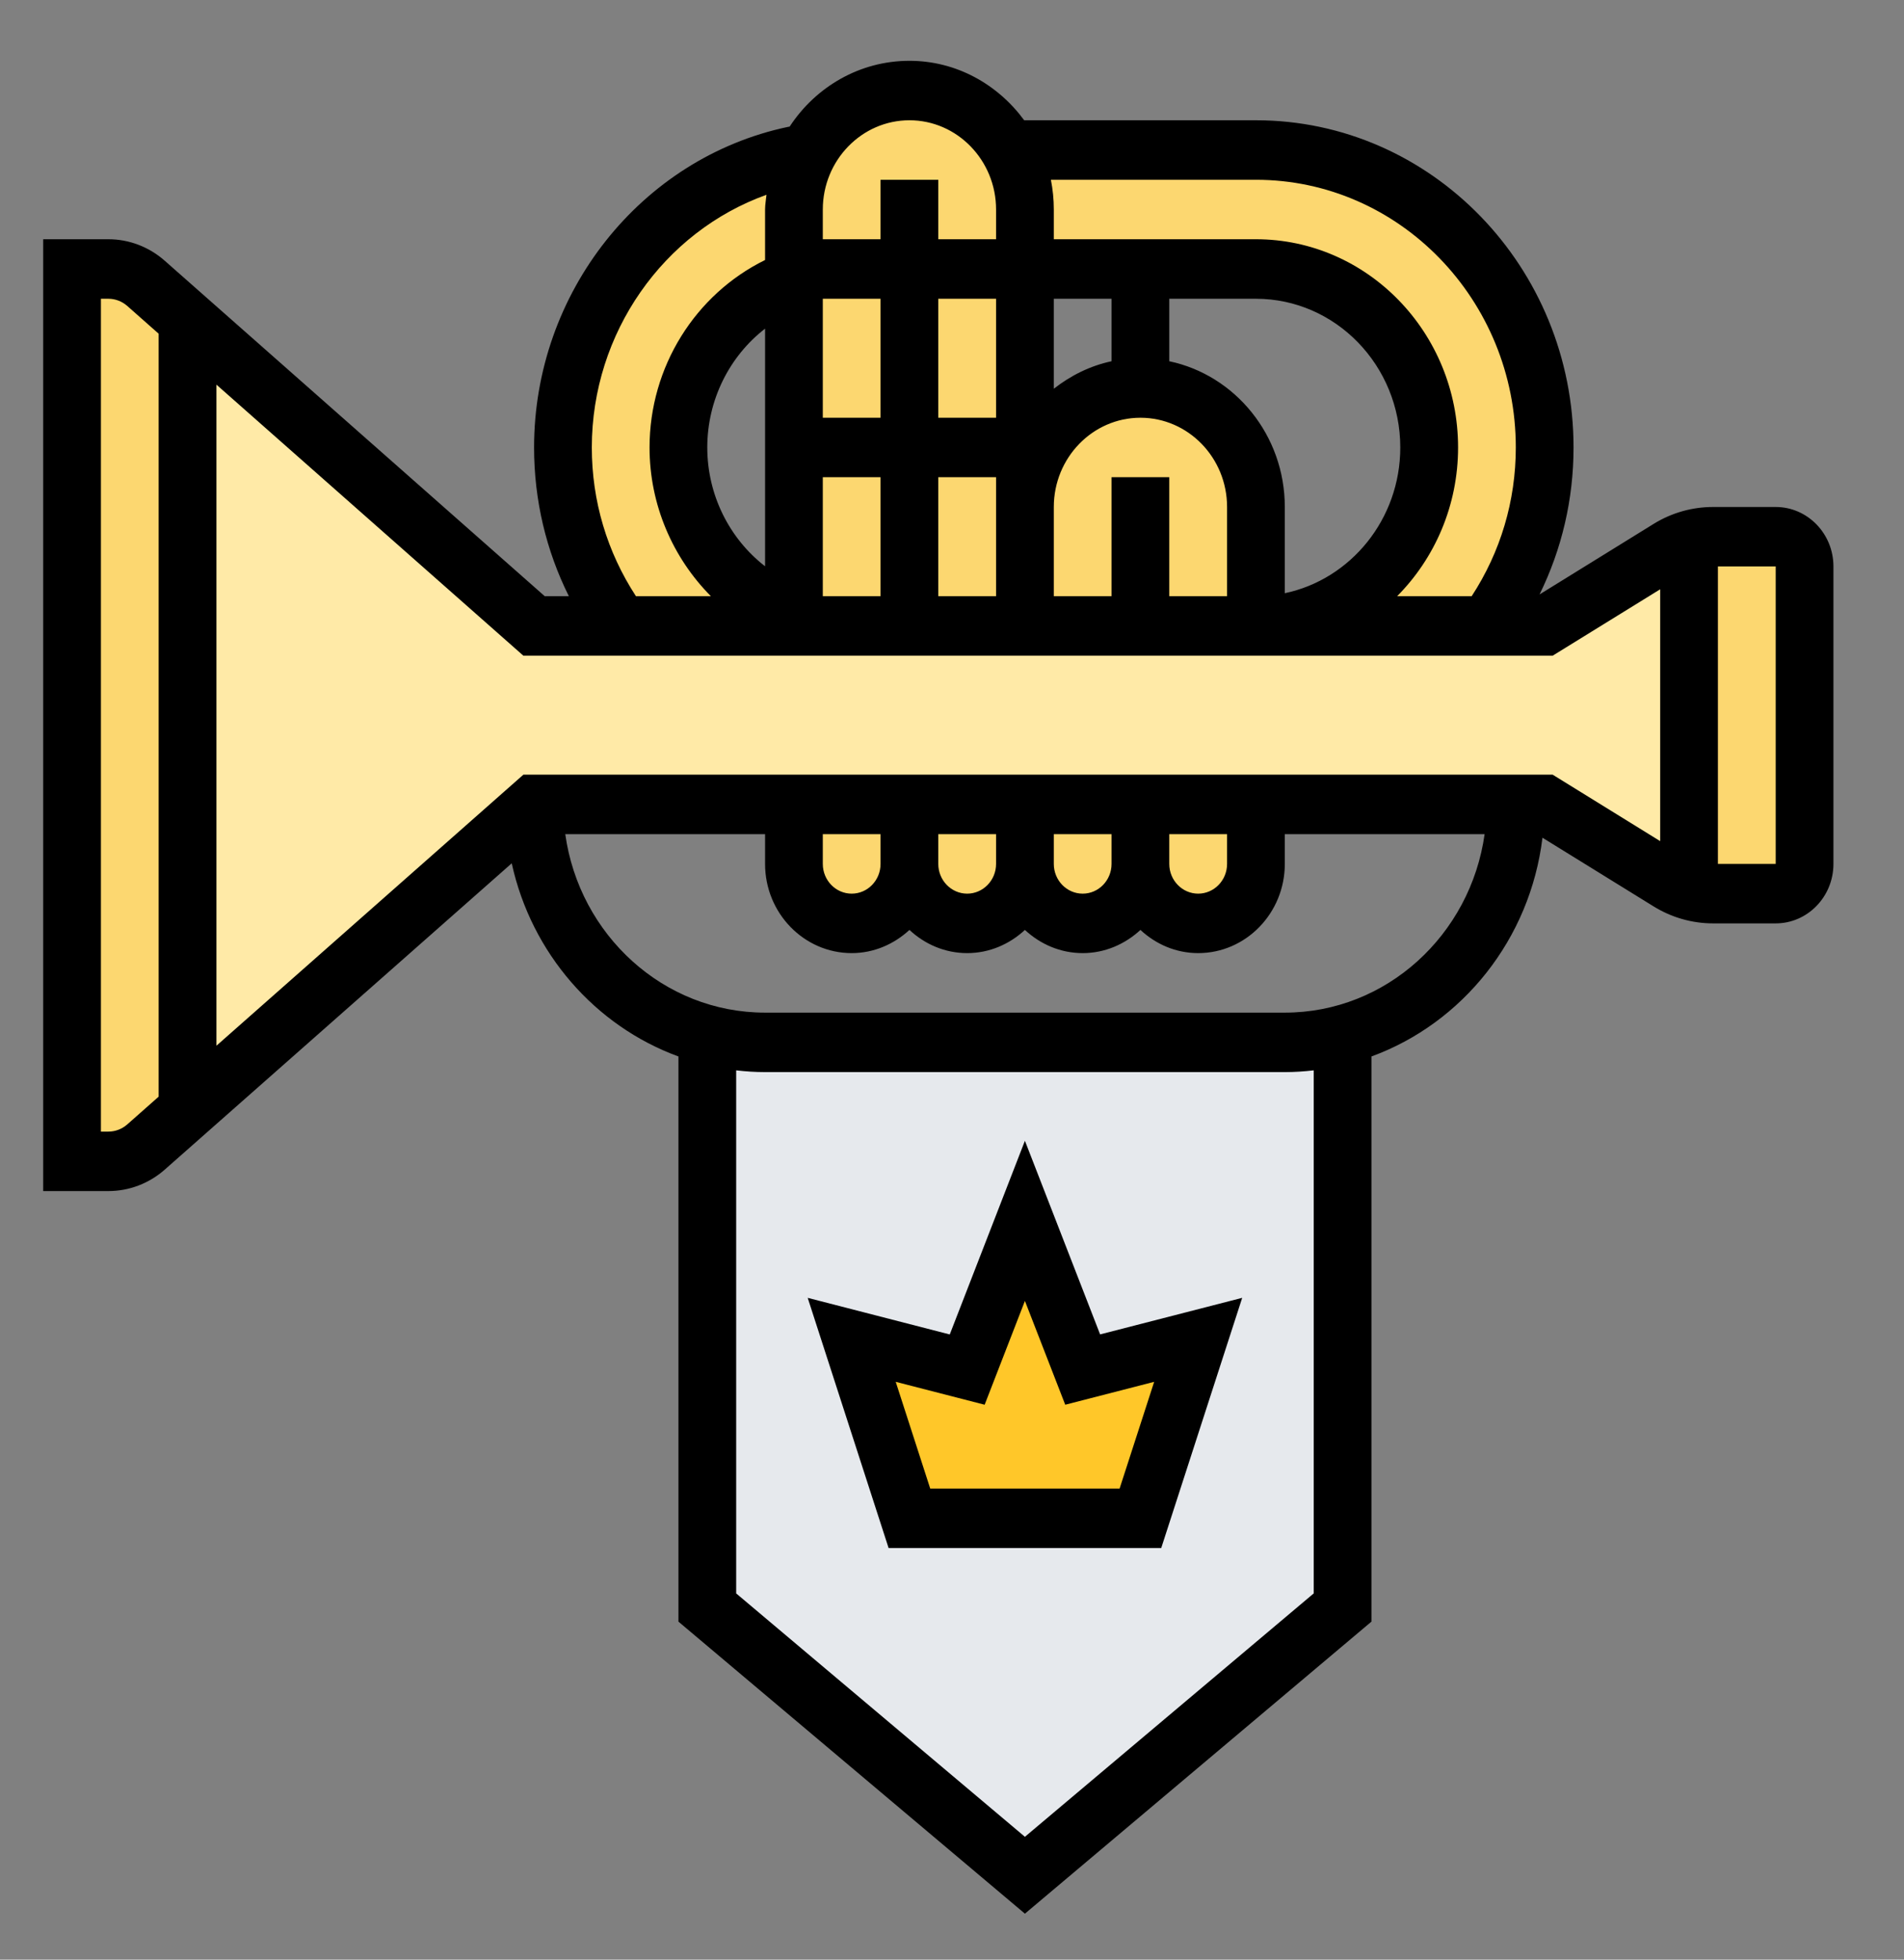 <svg width="34" height="35" viewBox="0 0 34 35" fill="none" xmlns="http://www.w3.org/2000/svg">
<rect x="0" y="0" width="34" height="35" fill="#808080" stroke="none"/>
<g clip-path="url(#clip0)">
<path d="M20.365 6.93C20.932 6.93 21.448 7.169 21.824 7.551C22.195 7.939 22.427 8.47 22.427 9.055V11.18H20.365H18.302V9.055C18.302 7.881 19.225 6.93 20.365 6.93Z" fill="#FCD770"/>
<path d="M20.365 14.367V15.43C20.365 16.014 19.901 16.492 19.334 16.492C19.05 16.492 18.792 16.375 18.607 16.179C18.416 15.988 18.302 15.722 18.302 15.43V14.367H20.365Z" fill="#FCD770"/>
<path d="M22.427 14.367V15.43C22.427 15.722 22.314 15.988 22.123 16.179C21.937 16.375 21.68 16.492 21.396 16.492C20.829 16.492 20.365 16.014 20.365 15.43V14.367H22.427Z" fill="#FCD770"/>
<path d="M18.302 14.367V15.43C18.302 16.014 17.838 16.492 17.271 16.492C16.987 16.492 16.73 16.375 16.544 16.179C16.353 15.988 16.24 15.722 16.24 15.43V14.367H18.302Z" fill="#FCD770"/>
<path d="M16.24 14.367V15.43C16.24 16.014 15.776 16.492 15.209 16.492C14.925 16.492 14.667 16.375 14.482 16.179C14.291 15.988 14.177 15.722 14.177 15.43V14.367H16.24Z" fill="#FCD770"/>
<path d="M18.024 2.68C17.936 2.52 17.823 2.372 17.699 2.239C17.323 1.856 16.807 1.617 16.24 1.617C15.451 1.617 14.77 2.069 14.42 2.743C14.265 3.041 14.177 3.381 14.177 3.742V4.805V4.985V7.992V10.999V11.18H16.24H18.302V9.055V7.992V5.867V4.805V3.742C18.302 3.354 18.199 2.993 18.024 2.68Z" fill="#FCD770"/>
<path d="M27.584 7.992C27.584 9.188 27.202 10.287 26.552 11.174V11.18H22.427C24.134 11.18 25.521 9.751 25.521 7.992C25.521 6.234 24.134 4.805 22.427 4.805H20.365H18.302V3.742C18.302 3.354 18.199 2.993 18.024 2.68H22.427C25.268 2.68 27.584 5.065 27.584 7.992Z" fill="#FCD770"/>
<path d="M14.177 11.179H11.084V11.174C10.434 10.287 10.052 9.187 10.052 7.992C10.052 5.431 11.821 3.285 14.172 2.786C14.255 2.77 14.337 2.754 14.42 2.743C14.265 3.041 14.177 3.381 14.177 3.742V4.804V4.985C12.976 5.426 12.115 6.605 12.115 7.992C12.115 9.378 12.976 10.558 14.177 10.999V11.179Z" fill="#FCD770"/>
<path d="M30.162 9.649V15.897C30.033 15.86 29.909 15.801 29.796 15.732L27.584 14.367H27.068H22.427H20.365H18.302H16.24H14.177H9.537L3.349 19.834V5.713L9.537 11.18H11.084H14.177H16.24H18.302H20.365H22.427H26.552H27.584L29.796 9.814C29.909 9.745 30.033 9.687 30.162 9.649Z" fill="#FFEAA7"/>
<path d="M32.224 10.117V15.43C32.224 15.722 31.992 15.961 31.709 15.961H30.59C30.445 15.961 30.301 15.94 30.162 15.897V9.65C30.301 9.607 30.445 9.586 30.59 9.586H31.709C31.992 9.586 32.224 9.825 32.224 10.117Z" fill="#FCD770"/>
<path d="M3.349 5.713V19.834L2.607 20.487C2.421 20.652 2.184 20.742 1.936 20.742H1.287V12.773V4.805H1.936C2.184 4.805 2.421 4.895 2.607 5.06L3.349 5.713Z" fill="#FCD770"/>
<path d="M23.974 18.484V28.711L18.302 33.492L12.63 28.711V18.484C12.96 18.569 13.306 18.617 13.662 18.617H22.943C23.299 18.617 23.644 18.569 23.974 18.484Z" fill="#E6E9ED"/>
<path d="M21.396 23.93L20.365 27.117H16.24L15.209 23.93L17.271 24.461L18.302 21.805L19.334 24.461L21.396 23.93Z" fill="#FFC729"/>
<path d="M31.709 9.055H30.59C30.216 9.055 29.849 9.159 29.529 9.357L27.492 10.617C27.89 9.807 28.099 8.917 28.099 7.992C28.099 4.77 25.555 2.148 22.427 2.148H18.289C17.818 1.507 17.079 1.086 16.24 1.086C15.35 1.086 14.565 1.553 14.101 2.261C14.09 2.263 14.078 2.265 14.067 2.267C11.442 2.823 9.537 5.23 9.537 7.992C9.537 8.929 9.751 9.831 10.158 10.648H9.727L2.943 4.658C2.663 4.41 2.305 4.273 1.936 4.273H0.771V21.273H1.936C2.305 21.273 2.663 21.137 2.943 20.889L9.138 15.419C9.49 17.026 10.629 18.326 12.115 18.869V28.963L18.302 34.179L24.49 28.963V18.869C26.114 18.275 27.324 16.777 27.544 14.962L29.529 16.189C29.849 16.387 30.216 16.492 30.591 16.492H31.709C32.277 16.492 32.74 16.016 32.74 15.43V10.117C32.74 9.531 32.277 9.055 31.709 9.055ZM22.427 3.211C24.986 3.211 27.068 5.356 27.068 7.992C27.068 8.949 26.794 9.861 26.28 10.648H24.949C25.619 9.973 26.037 9.032 26.037 7.992C26.037 5.942 24.418 4.273 22.427 4.273H18.818V3.742C18.818 3.561 18.8 3.383 18.766 3.211H22.427ZM19.849 8.523V10.648H18.818V9.055C18.818 8.176 19.512 7.461 20.365 7.461C21.218 7.461 21.912 8.176 21.912 9.055V10.648H20.88V8.523H19.849ZM22.943 10.595V9.055C22.943 7.772 22.055 6.699 20.88 6.452V5.336H22.427C23.849 5.336 25.005 6.528 25.005 7.992C25.005 9.275 24.118 10.348 22.943 10.595ZM19.849 6.452C19.466 6.533 19.119 6.708 18.818 6.943V5.336H19.849V6.452ZM17.787 7.461H16.755V5.336H17.787V7.461ZM15.724 7.461H14.693V5.336H15.724V7.461ZM13.662 10.114C13.025 9.621 12.63 8.84 12.63 7.992C12.63 7.144 13.025 6.363 13.662 5.87V10.114ZM14.693 8.523H15.724V10.648H14.693V8.523ZM16.755 8.523H17.787V10.648H16.755V8.523ZM16.24 2.148C17.093 2.148 17.787 2.864 17.787 3.742V4.273H16.755V3.211H15.724V4.273H14.693V3.742C14.693 2.864 15.387 2.148 16.24 2.148ZM10.568 7.992C10.568 5.944 11.85 4.138 13.687 3.479C13.679 3.567 13.662 3.652 13.662 3.742V4.644C12.417 5.256 11.599 6.551 11.599 7.992C11.599 9.014 12.013 9.962 12.694 10.648H11.356C10.842 9.861 10.568 8.949 10.568 7.992ZM1.936 20.211H1.802V5.336H1.936C2.059 5.336 2.178 5.382 2.271 5.463L2.833 5.96V19.587L2.272 20.083C2.178 20.165 2.06 20.211 1.936 20.211ZM23.459 28.459L18.302 32.806L13.146 28.459V19.117C13.316 19.137 13.487 19.148 13.662 19.148H22.943C23.117 19.148 23.289 19.137 23.459 19.117V28.459ZM22.943 18.086H13.662C11.847 18.086 10.345 16.697 10.094 14.898H13.662V15.43C13.662 16.308 14.356 17.023 15.209 17.023C15.606 17.023 15.965 16.863 16.24 16.609C16.514 16.864 16.873 17.023 17.271 17.023C17.669 17.023 18.028 16.863 18.302 16.609C18.577 16.864 18.936 17.023 19.334 17.023C19.731 17.023 20.09 16.863 20.365 16.609C20.639 16.864 20.998 17.023 21.396 17.023C22.249 17.023 22.943 16.308 22.943 15.43V14.898H26.511C26.259 16.697 24.757 18.086 22.943 18.086ZM20.88 14.898H21.912V15.43C21.912 15.723 21.68 15.961 21.396 15.961C21.112 15.961 20.88 15.723 20.88 15.43V14.898ZM19.849 15.43C19.849 15.723 19.618 15.961 19.334 15.961C19.049 15.961 18.818 15.723 18.818 15.43V14.898H19.849V15.43ZM17.787 15.43C17.787 15.723 17.555 15.961 17.271 15.961C16.987 15.961 16.755 15.723 16.755 15.43V14.898H17.787V15.43ZM15.724 15.43C15.724 15.723 15.493 15.961 15.209 15.961C14.924 15.961 14.693 15.723 14.693 15.43V14.898H15.724V15.43ZM27.726 13.836H9.346L3.865 18.677V6.87L9.346 11.711H27.726L29.646 10.525V15.023L27.726 13.836ZM31.709 15.43H30.677V10.117H31.709V15.43Z" fill="black"/>
<path d="M18.302 20.375L16.96 23.834L14.423 23.18L15.868 27.649H20.736L22.182 23.18L19.645 23.833L18.302 20.375ZM19.993 26.586H16.611L15.995 24.68L17.583 25.089L18.302 23.235L19.022 25.089L20.61 24.68L19.993 26.586Z" fill="black"/>
</g>
<defs>
<clipPath id="clip0">
<rect width="33" height="34" fill="white" transform="translate(0.255 0.555)"/>
</clipPath>
</defs>
</svg>

